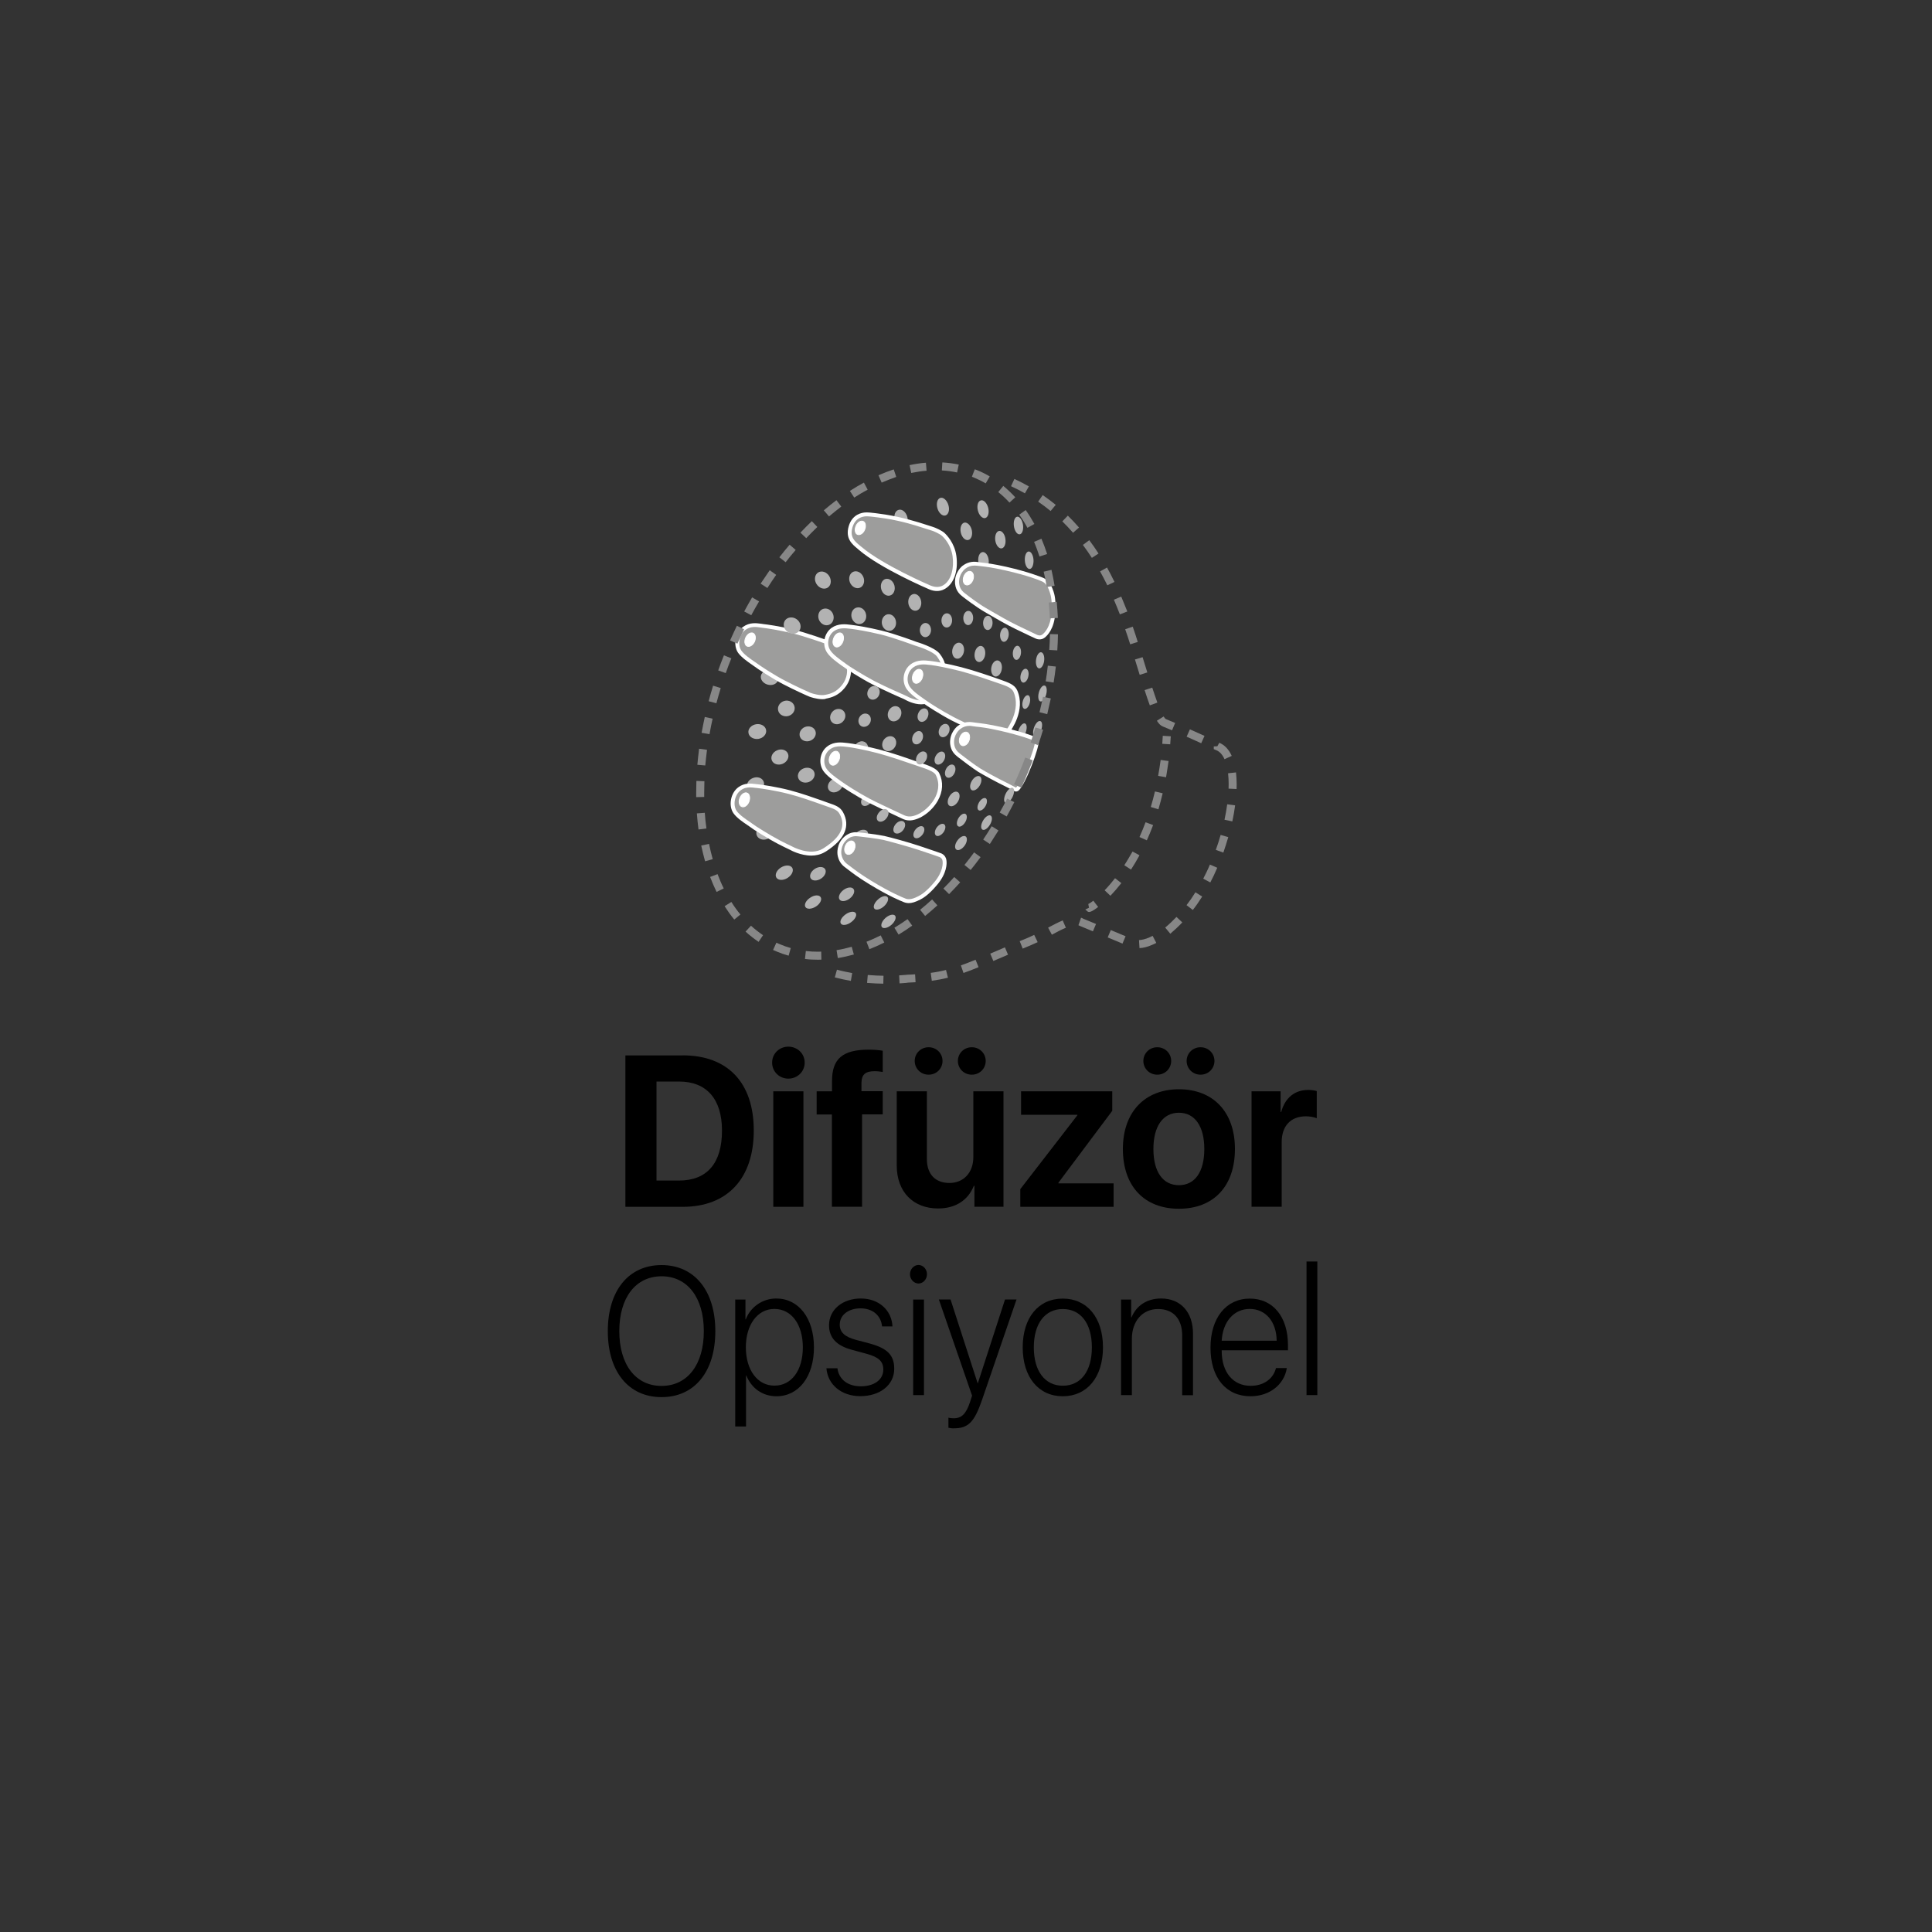 <?xml version="1.0" encoding="UTF-8"?> <svg xmlns="http://www.w3.org/2000/svg" xmlns:xlink="http://www.w3.org/1999/xlink" version="1.1" id="Layer_1" x="0px" y="0px" viewBox="0 0 200 200" style="enable-background:new 0 0 200 200;" xml:space="preserve"><rect x="0" y="0" width="200" height="200" fill="#333333" stroke="none"/> <style type="text/css"> .st0{clip-path:url(#SVGID_00000095309270592728933020000002491033767661890727_);} .st1{clip-path:url(#SVGID_00000173155854778208853200000015703469653001777594_);} .st2{clip-path:url(#SVGID_00000181801882168734119920000018250223565414731709_);} .st3{clip-path:url(#SVGID_00000110460215732571292700000015711480161616078525_);} .st4{clip-path:url(#SVGID_00000110460215732571292700000015711480161616078525_);fill:#E30613;} .st5{clip-path:url(#SVGID_00000096776269493148904410000015678065208795599000_);} .st6{clip-path:url(#SVGID_00000119819457665513798220000002516998753650118534_);} .st7{clip-path:url(#SVGID_00000037666162129250841140000007503126886252085687_);} .st8{clip-path:url(#SVGID_00000097470662501044683900000012807424487119724195_);} .st9{clip-path:url(#SVGID_00000097470662501044683900000012807424487119724195_);fill:#E30613;} .st10{clip-path:url(#SVGID_00000002373742415690540660000012405470795719900077_);} .st11{clip-path:url(#SVGID_00000119803539200586539870000008213064291826451858_);} .st12{clip-path:url(#SVGID_00000163763508802643486120000013530668478180819885_);} .st13{clip-path:url(#SVGID_00000036932608902829970440000001709703153398866351_);} .st14{clip-path:url(#SVGID_00000036932608902829970440000001709703153398866351_);fill:#E30613;} .st15{clip-path:url(#SVGID_00000127744468624946317170000005760404865707693491_);} .st16{clip-path:url(#SVGID_00000077306201306018320420000017527627031938480820_);} .st17{clip-path:url(#SVGID_00000099649857674667985200000016494545999012177302_);} .st18{clip-path:url(#SVGID_00000099649857674667985200000016494545999012177302_);fill:#E30F18;} .st19{clip-path:url(#SVGID_00000099649857674667985200000016494545999012177302_);fill:#E30613;} .st20{clip-path:url(#SVGID_00000149375149496512312560000013574117077601592466_);} .st21{clip-path:url(#SVGID_00000149375149496512312560000013574117077601592466_);fill:#E30F18;} .st22{clip-path:url(#SVGID_00000149375149496512312560000013574117077601592466_);fill:#E30613;} .st23{clip-path:url(#SVGID_00000072255299776525602940000012196675608495011770_);} .st24{clip-path:url(#SVGID_00000117661782925239252440000009323696099003455395_);} .st25{clip-path:url(#SVGID_00000117661782925239252440000009323696099003455395_);fill:#A5C715;} .st26{clip-path:url(#SVGID_00000021821627073920103920000010737923867913404041_);} .st27{clip-path:url(#SVGID_00000021821627073920103920000010737923867913404041_);fill:#E30613;} .st28{clip-path:url(#SVGID_00000113340485223238456340000011848195243953640631_);} .st29{clip-path:url(#SVGID_00000049212102912950332080000005422098620077057713_);} .st30{clip-path:url(#SVGID_00000127036324285954184030000007181475556606721181_);} .st31{clip-path:url(#SVGID_00000127036324285954184030000007181475556606721181_);fill:#E30613;} .st32{clip-path:url(#SVGID_00000143584292887383170920000015753419118236847546_);} .st33{clip-path:url(#SVGID_00000067205996958555151210000002784011730385939601_);} .st34{clip-path:url(#SVGID_00000079462053107432921830000018250463901396274617_);} .st35{clip-path:url(#SVGID_00000140730331821819229200000003282831377715446168_);} .st36{clip-path:url(#SVGID_00000042015438290531068680000014932266296647499426_);fill:#E30613;} .st37{clip-path:url(#SVGID_00000132767377549114087950000014894358431295993777_);} .st38{clip-path:url(#SVGID_00000059300161090239491500000011921914146037698946_);} .st39{clip-path:url(#SVGID_00000123411432764376905830000013574235806487955078_);} .st40{clip-path:url(#SVGID_00000081630300182059785040000001401541256030830472_);} .st41{clip-path:url(#SVGID_00000046318345345063575730000012184662093226369701_);} .st42{clip-path:url(#SVGID_00000023243764030906009860000008820190123092927907_);fill:#E3E2E1;} .st43{clip-path:url(#SVGID_00000023243764030906009860000008820190123092927907_);fill:#E30613;} .st44{clip-path:url(#SVGID_00000063593753312298020650000017521394725604936848_);fill:#E30613;} .st45{clip-path:url(#SVGID_00000000210312773245165040000011522110884202934697_);} .st46{clip-path:url(#SVGID_00000096056216482016573450000018210226700723576488_);} .st47{clip-path:url(#SVGID_00000124867479787919444040000001517233482470423962_);} .st48{clip-path:url(#SVGID_00000103947133765705707730000013752660775406244026_);} .st49{clip-path:url(#SVGID_00000069367801791880692380000013378714933963214509_);} .st50{clip-path:url(#SVGID_00000069367801791880692380000013378714933963214509_);fill:#E30613;} .st51{clip-path:url(#SVGID_00000132784877772246003970000002616408052873787025_);} .st52{clip-path:url(#SVGID_00000025424731246300098630000013145488220224084372_);} .st53{clip-path:url(#SVGID_00000034054708442518163120000008350154169775386242_);} .st54{clip-path:url(#SVGID_00000034054708442518163120000008350154169775386242_);fill:#FFFFFF;} .st55{clip-path:url(#SVGID_00000034054708442518163120000008350154169775386242_);fill:#1D1E1C;} .st56{clip-path:url(#SVGID_00000034054708442518163120000008350154169775386242_);fill:#E30613;} .st57{clip-path:url(#SVGID_00000121985947464547062250000003571924480184922003_);} .st58{clip-path:url(#SVGID_00000158020529740162031440000000890762253150105531_);} .st59{clip-path:url(#SVGID_00000053520579390821703430000013549771543018334908_);} .st60{clip-path:url(#SVGID_00000163055330932044694880000015358101790096569505_);} .st61{clip-path:url(#SVGID_00000163055330932044694880000015358101790096569505_);fill:#E30613;} .st62{clip-path:url(#SVGID_00000059294130752602808030000008325504942660913301_);} .st63{clip-path:url(#SVGID_00000136386089086342134710000002855209044798554498_);} .st64{clip-path:url(#SVGID_00000042699789794217830010000009443454953636534174_);} .st65{clip-path:url(#SVGID_00000042699789794217830010000009443454953636534174_);fill:#E30F18;} .st66{clip-path:url(#SVGID_00000042699789794217830010000009443454953636534174_);fill:#E30613;} .st67{clip-path:url(#SVGID_00000075844767197488404770000017605582434600639160_);} .st68{clip-path:url(#SVGID_00000056392323431256763760000018097914279357051307_);} .st69{clip-path:url(#SVGID_00000056392323431256763760000018097914279357051307_);fill:#A5C715;} .st70{clip-path:url(#SVGID_00000127041780387194448200000000003716078839882914_);} .st71{clip-path:url(#SVGID_00000040545152283129032840000012836935852340616871_);} .st72{clip-path:url(#SVGID_00000118396175028115694620000006558269234086630042_);} .st73{clip-path:url(#SVGID_00000002367950188474366160000007054054969293603244_);} .st74{clip-path:url(#SVGID_00000160190553925501930710000013181218555738130070_);} .st75{clip-path:url(#SVGID_00000160190553925501930710000013181218555738130070_);fill:#E30613;} .st76{clip-path:url(#SVGID_00000069389285270562384060000007785159416426806947_);} .st77{clip-path:url(#SVGID_00000144325764658418515550000005831862553613246133_);} .st78{clip-path:url(#SVGID_00000129187602871458970200000012825456353961437351_);} .st79{clip-path:url(#SVGID_00000022518288124029594540000017864060141778048399_);} .st80{clip-path:url(#SVGID_00000022518288124029594540000017864060141778048399_);fill:#E30613;} .st81{clip-path:url(#SVGID_00000006667447788858370810000000742461992557296546_);} .st82{clip-path:url(#SVGID_00000053535503072294846340000006385338924218441899_);} .st83{clip-path:url(#SVGID_00000132053212224821310750000014498661590800613282_);} .st84{clip-path:url(#SVGID_00000148640247214327978880000002502409647904164232_);} .st85{clip-path:url(#SVGID_00000102515994506964610620000007259279414091561128_);fill:#E30613;} .st86{clip-path:url(#SVGID_00000137130181838520420800000008943931685889704599_);} .st87{clip-path:url(#SVGID_00000057121902739280542940000008064361908837630868_);} .st88{clip-path:url(#SVGID_00000101800299902882758490000017436577020521592226_);} .st89{clip-path:url(#SVGID_00000159437829812921483080000006793063382261514659_);} .st90{clip-path:url(#SVGID_00000177480492222833213000000016429897582077174156_);} .st91{clip-path:url(#SVGID_00000029019728396398116900000005913500645903623815_);fill:#E3E2E1;} .st92{clip-path:url(#SVGID_00000029019728396398116900000005913500645903623815_);fill:#E30613;} .st93{clip-path:url(#SVGID_00000150789484537153981920000003509667538277811612_);fill:#E30613;} .st94{clip-path:url(#SVGID_00000150789484537153981920000003509667538277811612_);} .st95{clip-path:url(#SVGID_00000044137228117686071920000005231238582645064089_);} .st96{clip-path:url(#SVGID_00000044137228117686071920000005231238582645064089_);fill:#E30F18;} .st97{clip-path:url(#SVGID_00000044137228117686071920000005231238582645064089_);fill:#E30613;} .st98{clip-path:url(#SVGID_00000162349250912903743870000014303181492457330107_);} .st99{clip-path:url(#SVGID_00000100364046898463467930000005634320976183246518_);} .st100{clip-path:url(#SVGID_00000009580448983223899150000015651453336474024860_);} .st101{clip-path:url(#SVGID_00000009580448983223899150000015651453336474024860_);fill:#FFFFFF;} .st102{clip-path:url(#SVGID_00000009580448983223899150000015651453336474024860_);fill:#1D1E1C;} .st103{clip-path:url(#SVGID_00000009580448983223899150000015651453336474024860_);fill:#E30613;} .st104{clip-path:url(#SVGID_00000136402596294911407530000008563670312825264023_);} .st105{clip-path:url(#SVGID_00000164473282349678494140000007754852223738806449_);} .st106{clip-path:url(#SVGID_00000173846595248640842250000007152963403139643833_);} .st107{clip-path:url(#SVGID_00000173846595248640842250000007152963403139643833_);fill:#E30613;} .st108{clip-path:url(#SVGID_00000023283233706586988890000008586528572990296723_);} .st109{clip-path:url(#SVGID_00000087404693589669572710000003969237873115439779_);} .st110{clip-path:url(#SVGID_00000090273772724835515230000002505327379252678327_);} .st111{clip-path:url(#SVGID_00000148647638285950010340000004505492297630410678_);} .st112{clip-path:url(#SVGID_00000148647638285950010340000004505492297630410678_);fill:#E30613;} .st113{fill:none;stroke:#000000;stroke-width:0.255;} .st114{opacity:0.2;clip-path:url(#SVGID_00000177464779364049455750000017096826067136104608_);} .st115{clip-path:url(#SVGID_00000140711904420790776510000008047244828121084293_);fill:none;stroke:#000000;stroke-width:1.322;} .st116{clip-path:url(#SVGID_00000177464779364049455750000017096826067136104608_);} .st117{clip-path:url(#SVGID_00000176006816281196111010000004387480087813528705_);} .st118{clip-path:url(#SVGID_00000130610944739634028190000007226229194866213049_);} .st119{clip-path:url(#SVGID_00000130622639355564858680000005708007430342383266_);fill:none;stroke:#000000;stroke-width:1.178;stroke-miterlimit:10;} .st120{clip-path:url(#SVGID_00000130622639355564858680000005708007430342383266_);} .st121{clip-path:url(#SVGID_00000027582578682694977860000008618940042352744352_);} .st122{clip-path:url(#SVGID_00000036970365622268334120000007374409064705286553_);} .st123{clip-path:url(#SVGID_00000177478536973978209480000007365415428002605221_);} .st124{clip-path:url(#SVGID_00000177478536973978209480000007365415428002605221_);fill:#E30613;} .st125{clip-path:url(#SVGID_00000177478536973978209480000007365415428002605221_);fill:#FFFFFF;} .st126{clip-path:url(#SVGID_00000057117753621495947920000003748217142608982967_);} .st127{clip-path:url(#SVGID_00000173845696499053392790000013019798732518235569_);} .st128{clip-path:url(#SVGID_00000170985650367114948310000007823299747218484892_);} .st129{clip-path:url(#SVGID_00000170985650367114948310000007823299747218484892_);fill:#283583;} .st130{clip-path:url(#SVGID_00000170985650367114948310000007823299747218484892_);fill:#FFFFFF;} .st131{clip-path:url(#SVGID_00000137090694592066894830000003507626558249192067_);} .st132{clip-path:url(#SVGID_00000083091096673117196660000003877753028860811711_);} .st133{clip-path:url(#SVGID_00000083091096673117196660000003877753028860811711_);fill:#9D9D9C;} .st134{fill:#FFFFFF;} .st135{clip-path:url(#SVGID_00000170267553350449605810000007258651306679356562_);} .st136{clip-path:url(#SVGID_00000101082913457690227770000011369545612932772751_);} .st137{clip-path:url(#SVGID_00000103974819256341437650000000669853980241150359_);} .st138{clip-path:url(#SVGID_00000168118158845314429070000008054746934439328182_);} .st139{clip-path:url(#SVGID_00000168118158845314429070000008054746934439328182_);fill:none;stroke:#E30613;stroke-width:1.178;stroke-miterlimit:10;} .st140{clip-path:url(#SVGID_00000168118158845314429070000008054746934439328182_);fill:#E30613;} .st141{fill:#E30F18;} .st142{fill:#E30613;} .st143{fill:#A5C715;} .st144{fill:#1D1E1C;} .st145{fill:#1D1D1B;} .st146{fill:#9D9D9C;} .st147{fill:#E3E2E1;} .st148{fill:#878787;} .st149{fill:#B2B2B2;} .st150{fill:#FBBA00;} .st151{fill:#BE1622;} .st152{fill:#951B81;} </style> <g> <g> <g> <path class="st148" d="M106.1,51.07c-0.46-0.26-0.94-0.51-1.44-0.74l0.35-0.75c0.52,0.24,1.02,0.5,1.5,0.77L106.1,51.07z M108.76,52.9c-0.42-0.34-0.85-0.67-1.29-0.97l0.47-0.68c0.46,0.32,0.92,0.66,1.35,1.01L108.76,52.9z M111.08,55.15 c-0.36-0.41-0.73-0.81-1.11-1.18l0.57-0.59c0.4,0.39,0.79,0.8,1.16,1.23L111.08,55.15z M113.03,57.75 c-0.29-0.45-0.6-0.9-0.93-1.34l0.66-0.49c0.34,0.45,0.66,0.91,0.96,1.38L113.03,57.75z M114.63,60.59 c-0.24-0.48-0.49-0.97-0.75-1.44l0.72-0.4c0.27,0.49,0.53,0.99,0.77,1.49L114.63,60.59z M115.93,63.6 c-0.2-0.5-0.4-1.01-0.62-1.52l0.76-0.32c0.22,0.52,0.43,1.03,0.63,1.54L115.93,63.6z M117,66.7c-0.17-0.51-0.33-1.03-0.52-1.56 l0.78-0.27c0.19,0.54,0.36,1.07,0.52,1.58L117,66.7z M117.98,69.86l-0.49-1.59l0.79-0.24l0.49,1.58L117.98,69.86z M119.03,73.02 c-0.18-0.48-0.36-1.02-0.54-1.58l0.79-0.26c0.18,0.55,0.36,1.08,0.53,1.55L119.03,73.02z M121.33,75.6l-0.97-0.4 c-0.21-0.09-0.4-0.27-0.6-0.59l0.7-0.44c0.14,0.22,0.21,0.26,0.21,0.26l0.98,0.41L121.33,75.6z M124.35,76.94 c-0.45-0.21-0.96-0.43-1.51-0.68l0.34-0.76c0.55,0.24,1.07,0.48,1.51,0.68L124.35,76.94z M126.76,78.59 c-0.21-0.47-0.5-0.79-0.85-0.93l-0.26-0.11v-0.28l0.37-0.02l0.19-0.37l-0.19,0.37l0.2-0.36l0,0v0c0.55,0.23,0.98,0.68,1.29,1.36 L126.76,78.59z M128.01,81.68l-0.83-0.04c0.01-0.15,0.01-0.3,0.01-0.44c0-0.41-0.02-0.79-0.06-1.15l0.82-0.09 c0.04,0.39,0.07,0.81,0.07,1.24C128.02,81.36,128.01,81.52,128.01,81.68 M127.57,85.03l-0.81-0.17c0.12-0.54,0.21-1.08,0.28-1.6 l0.82,0.11C127.79,83.91,127.69,84.47,127.57,85.03 M126.64,88.26l-0.78-0.28c0.19-0.52,0.36-1.04,0.5-1.55l0.79,0.23 C127,87.19,126.82,87.72,126.64,88.26 M125.29,91.35l-0.73-0.39c0.24-0.47,0.48-0.95,0.69-1.46l0.76,0.33 C125.79,90.35,125.55,90.86,125.29,91.35 M123.48,94.2l-0.65-0.5c0.32-0.41,0.63-0.86,0.92-1.33l0.7,0.44 C124.14,93.3,123.82,93.77,123.48,94.2 M113.14,96.41l-1.33-0.55c-0.09-0.04-0.13-0.06-0.17-0.08l0.27-0.78 c0.09,0.03,0.18,0.07,0.26,0.12l1.29,0.53L113.14,96.41z M121.15,96.66l-0.53-0.64c0.4-0.33,0.79-0.7,1.17-1.1l0.6,0.57 C121.99,95.91,121.57,96.3,121.15,96.66 M108.89,96.76l-0.39-0.73c0.51-0.27,1.04-0.55,1.51-0.75l0.33,0.76 C109.92,96.21,109.44,96.46,108.89,96.76 M116.2,97.68l-1.53-0.64l0.32-0.76l1.53,0.64L116.2,97.68z M117.96,98.15l-0.05-0.83 c0.31-0.02,0.65-0.1,1.03-0.26c0.12-0.05,0.25-0.11,0.38-0.18l0.38,0.73c-0.15,0.08-0.3,0.15-0.45,0.21 C118.8,98.02,118.36,98.13,117.96,98.15 M105.87,98.2l-0.31-0.77c0.57-0.23,1.03-0.42,1.5-0.65l0.36,0.75 C106.93,97.76,106.46,97.96,105.87,98.2 M102.83,99.48l-0.32-0.76l1.52-0.65l0.32,0.76L102.83,99.48z M99.74,100.72l-0.27-0.78 c0.48-0.17,0.98-0.37,1.52-0.59l0.31,0.77C100.75,100.35,100.24,100.55,99.74,100.72 M96.46,101.53l-0.11-0.82 c0.55-0.07,1.07-0.17,1.58-0.3l0.2,0.8C97.58,101.35,97.03,101.45,96.46,101.53 M88.08,101.54c-0.57-0.1-1.13-0.22-1.66-0.36 l0.22-0.8c0.5,0.14,1.03,0.25,1.58,0.35L88.08,101.54z M93.12,101.8l-0.04-0.83c0.54-0.03,0.87-0.07,0.88-0.07 c0.29-0.01,0.54-0.02,0.77-0.04l0.05,0.82c-0.24,0.02-0.49,0.03-0.76,0.04C94.02,101.73,93.68,101.77,93.12,101.8 M91.44,101.83 c-0.51-0.01-1.08-0.03-1.68-0.08l0.07-0.82c0.58,0.05,1.13,0.07,1.63,0.08L91.44,101.83z"></path> </g> <g> <path class="st148" d="M112.74,94.41c-0.04,0-0.08-0.01-0.11-0.02l-0.28-0.24l0.75-0.35l-0.37,0.17l-0.07-0.39 c0.04-0.01,0.21-0.1,0.52-0.34l0.5,0.65C113.11,94.33,112.87,94.41,112.74,94.41"></path> </g> <g> <path class="st148" d="M117.08,90.02l-0.69-0.45c0.28-0.44,0.56-0.91,0.85-1.42l0.72,0.39 C117.67,89.08,117.37,89.57,117.08,90.02 M114.95,92.73l-0.6-0.57c0.37-0.38,0.73-0.8,1.08-1.25l0.65,0.51 C115.71,91.89,115.33,92.33,114.95,92.73"></path> </g> <g> <path class="st148" d="M120.71,80.46l-0.82-0.14c0.1-0.54,0.18-1.08,0.26-1.65l0.82,0.11C120.89,79.35,120.8,79.91,120.71,80.46 M119.92,83.78l-0.79-0.24c0.15-0.51,0.3-1.05,0.43-1.61l0.8,0.19C120.22,82.71,120.07,83.25,119.92,83.78 M118.72,86.99 l-0.76-0.34c0.22-0.49,0.43-1,0.63-1.53l0.78,0.29C119.16,85.96,118.95,86.49,118.72,86.99"></path> </g> <g> <path class="st148" d="M121.14,77.05L120.32,77c0.02-0.27,0.04-0.55,0.05-0.83l0.83,0.05C121.18,76.5,121.16,76.78,121.14,77.05"></path> </g> <g> <path class="st149" d="M80.54,70.41c-0.11,0.39-0.59,0.6-1.08,0.46c-0.49-0.14-0.79-0.57-0.68-0.96c0.11-0.39,0.59-0.6,1.08-0.46 C80.35,69.59,80.65,70.02,80.54,70.41"></path> </g> <g> <path class="st149" d="M106.18,75.83c-0.16,0.45-0.45,0.75-0.65,0.68c-0.21-0.07-0.24-0.49-0.09-0.94 c0.16-0.44,0.45-0.75,0.66-0.68C106.31,74.96,106.34,75.38,106.18,75.83"></path> </g> <g> <path class="st149" d="M93.92,53.5c0.14,0.5-0.03,0.99-0.39,1.09c-0.36,0.11-0.76-0.22-0.9-0.72c-0.14-0.5,0.03-0.99,0.39-1.09 C93.37,52.67,93.78,52.99,93.92,53.5"></path> </g> <g> <path class="st149" d="M102.35,57.99c0.05,0.5-0.15,0.92-0.45,0.95c-0.3,0.03-0.58-0.35-0.63-0.84c-0.05-0.5,0.15-0.92,0.45-0.95 C102.01,57.12,102.3,57.49,102.35,57.99"></path> </g> <g> <path class="st149" d="M80.01,85.79c0.16,0.39-0.09,0.85-0.55,1.05c-0.46,0.19-0.96,0.03-1.12-0.36 c-0.16-0.39,0.09-0.85,0.55-1.05C79.34,85.24,79.85,85.4,80.01,85.79"></path> </g> <g> <path class="st149" d="M89.82,86.12c0.12,0.24-0.07,0.59-0.44,0.78c-0.37,0.18-0.77,0.14-0.89-0.11 c-0.12-0.24,0.07-0.6,0.44-0.78C89.3,85.82,89.7,85.87,89.82,86.12"></path> </g> <g> <path class="st149" d="M79.05,80.9c0.16,0.39-0.09,0.85-0.55,1.05c-0.46,0.19-0.97,0.03-1.13-0.36 c-0.16-0.39,0.09-0.86,0.55-1.04C78.39,80.35,78.89,80.51,79.05,80.9"></path> </g> <g> <path class="st149" d="M87.15,80.76c0.23,0.29,0.12,0.76-0.25,1.05c-0.37,0.29-0.85,0.29-1.08-0.01 c-0.23-0.29-0.12-0.77,0.25-1.05C86.44,80.46,86.93,80.47,87.15,80.76"></path> </g> <g> <path class="st149" d="M90.23,82.21c0.21,0.18,0.16,0.57-0.1,0.89c-0.27,0.32-0.65,0.43-0.86,0.25c-0.21-0.18-0.17-0.58,0.1-0.89 C89.63,82.14,90.02,82.03,90.23,82.21"></path> </g> <g> <path class="st149" d="M89.47,76.84c0.34,0.17,0.45,0.63,0.26,1.03c-0.2,0.4-0.63,0.6-0.97,0.43c-0.34-0.16-0.45-0.62-0.25-1.03 C88.7,76.86,89.13,76.67,89.47,76.84"></path> </g> <g> <path class="st149" d="M89.02,78.4c-0.1,0-0.2-0.02-0.28-0.07c-0.36-0.17-0.48-0.66-0.27-1.08c0.11-0.23,0.3-0.4,0.52-0.47 c0.17-0.06,0.36-0.05,0.51,0.02c0.36,0.18,0.48,0.66,0.27,1.09c-0.11,0.22-0.3,0.4-0.52,0.47C89.17,78.38,89.09,78.4,89.02,78.4 M89.21,76.82c-0.07,0-0.14,0.01-0.21,0.04c-0.2,0.07-0.37,0.22-0.47,0.43c-0.19,0.38-0.08,0.82,0.24,0.97 c0.13,0.07,0.29,0.07,0.45,0.02c0.2-0.07,0.37-0.22,0.47-0.43c0.19-0.38,0.08-0.82-0.24-0.97C89.38,76.84,89.3,76.82,89.21,76.82 "></path> </g> <g> <path class="st146" d="M107.8,59.96c0,0-1.23-0.54-3.69-1.09c-1.73-0.39-2.4-0.41-3-0.49c-0.47-0.07-0.92,0.04-1.33,0.35 c0,0-0.82,0.62-0.71,1.7c0.07,0.75,0.57,1.08,0.75,1.22c0.15,0.12,1.31,1.02,2.21,1.54c0.56,0.32,2.06,1.21,3.16,1.75 c1.11,0.54,2.04,0.97,2.04,0.97s0.4,0.24,0.77-0.05c0.37-0.29,0.92-1,1.02-2.37c0.09-1.29-0.07-1.88-0.18-2.21 C108.56,60.34,108.22,60.1,107.8,59.96"></path> </g> <g> <path class="st134" d="M107.61,66.19c-0.26,0-0.45-0.11-0.47-0.12c0,0-0.92-0.42-2.02-0.96c-0.9-0.43-2.06-1.11-2.75-1.51 l-0.43-0.25c-0.9-0.52-2.07-1.42-2.25-1.56l-0.05-0.04c-0.22-0.17-0.69-0.54-0.77-1.31c-0.11-1.19,0.75-1.86,0.79-1.88 c0.44-0.33,0.94-0.46,1.48-0.39c0.14,0.02,0.28,0.04,0.43,0.06c0.52,0.06,1.24,0.14,2.58,0.44c2.38,0.54,3.6,1.06,3.72,1.1 c0.49,0.18,0.86,0.48,1.18,1.43c0.09,0.27,0.29,0.89,0.19,2.29c-0.11,1.6-0.8,2.29-1.1,2.52 C107.96,66.15,107.77,66.19,107.61,66.19 M100.86,58.55c-0.34,0-0.65,0.11-0.94,0.33c-0.03,0.02-0.72,0.56-0.63,1.52 c0.06,0.6,0.42,0.88,0.61,1.03l0.07,0.05c0.17,0.14,1.31,1.02,2.19,1.52l0.43,0.25c0.69,0.4,1.84,1.07,2.72,1.49 c1.1,0.54,2.03,0.96,2.03,0.97c0.03,0.01,0.31,0.17,0.57-0.03c0.2-0.15,0.84-0.75,0.94-2.23c0.08-1.16-0.04-1.73-0.17-2.13 c-0.29-0.88-0.6-1.06-0.93-1.18l-0.02-0.01c-0.01-0.01-1.25-0.54-3.65-1.08c-1.32-0.3-2.02-0.38-2.53-0.44 c-0.16-0.02-0.31-0.03-0.45-0.05C101.01,58.56,100.93,58.55,100.86,58.55"></path> </g> <g> <path class="st134" d="M100.71,60.02c-0.15,0.38-0.47,0.61-0.73,0.51c-0.26-0.1-0.35-0.49-0.21-0.86 c0.14-0.38,0.47-0.61,0.73-0.51C100.76,59.26,100.85,59.65,100.71,60.02"></path> </g> <g> <path class="st134" d="M100.11,60.6c-0.05,0-0.09-0.01-0.14-0.03c-0.11-0.04-0.19-0.12-0.24-0.24c-0.09-0.18-0.08-0.44,0.01-0.67 c0.15-0.4,0.5-0.64,0.78-0.53c0.28,0.11,0.38,0.52,0.23,0.92C100.62,60.38,100.36,60.6,100.11,60.6 M100.37,59.18 c-0.21,0-0.45,0.2-0.56,0.5c-0.08,0.22-0.09,0.44-0.01,0.61c0.04,0.1,0.11,0.17,0.19,0.2c0.24,0.09,0.54-0.13,0.68-0.48 c0.14-0.36,0.05-0.72-0.19-0.81C100.45,59.19,100.41,59.18,100.37,59.18"></path> </g> <g> <path class="st146" d="M95.09,54.29c0,0-1.66-0.55-3.43-0.82c-1.77-0.27-1.92-0.23-2.05-0.22c-0.13,0.01-1.19,0.03-1.55,1.28 c-0.37,1.25,0.42,1.76,1,2.25c2.12,1.82,6.75,3.85,7.16,4.02c0.14,0.05,0.95,0.45,1.71-0.14c0.77-0.59,1.07-1.82,0.88-3.09 c-0.18-1.26-0.94-2.03-1.18-2.25c-0.23-0.21-0.87-0.51-1.11-0.58C96.27,54.67,95.09,54.29,95.09,54.29"></path> </g> <g> <path class="st134" d="M96.99,61.18c-0.25,0-0.53-0.05-0.84-0.19c-0.07-0.03-5-2.14-7.23-4.06l-0.15-0.13 c-0.57-0.47-1.28-1.06-0.91-2.33c0.37-1.27,1.42-1.41,1.73-1.42c0.17-0.01,0.42-0.03,2.09,0.22c1.76,0.27,3.43,0.82,3.47,0.82 c0.02,0.01,1.18,0.38,1.41,0.45c0.25,0.07,0.93,0.38,1.2,0.62c0.24,0.22,1.05,1.04,1.24,2.37c0.2,1.4-0.16,2.66-0.96,3.28 C97.8,61,97.45,61.18,96.99,61.18 M89.75,53.45c-0.05,0-0.08,0-0.1,0c-0.36,0.02-1.11,0.15-1.4,1.13 c-0.3,1.02,0.22,1.45,0.78,1.91l0.16,0.13c2.19,1.87,7.05,3.96,7.1,3.98c0.59,0.25,1.09,0.21,1.51-0.12 c0.67-0.52,0.98-1.65,0.81-2.9c-0.17-1.2-0.89-1.93-1.11-2.12c-0.21-0.19-0.82-0.47-1.03-0.53c-0.24-0.07-1.43-0.45-1.43-0.45h0 c-0.02-0.01-1.67-0.55-3.4-0.81C90.35,53.48,89.92,53.45,89.75,53.45"></path> </g> <g> <path class="st134" d="M89.5,54.83c-0.16,0.37-0.49,0.59-0.73,0.49c-0.25-0.1-0.32-0.49-0.16-0.86c0.16-0.38,0.48-0.59,0.73-0.49 C89.59,54.07,89.66,54.46,89.5,54.83"></path> </g> <g> <path class="st134" d="M88.9,55.39c-0.05,0-0.1-0.01-0.15-0.03c-0.1-0.04-0.18-0.12-0.22-0.24c-0.08-0.19-0.06-0.44,0.04-0.68 c0.1-0.24,0.27-0.42,0.46-0.5c0.12-0.04,0.23-0.05,0.33-0.01c0.1,0.04,0.18,0.12,0.23,0.24c0.07,0.19,0.06,0.44-0.04,0.68 c-0.1,0.24-0.27,0.43-0.46,0.5C89.01,55.37,88.96,55.39,88.9,55.39 M89.2,53.98c-0.05,0-0.1,0.01-0.15,0.03 c-0.17,0.07-0.32,0.24-0.41,0.46c-0.09,0.22-0.11,0.44-0.04,0.61c0.04,0.1,0.1,0.16,0.18,0.19c0.08,0.04,0.17,0.03,0.26-0.01 c0.17-0.07,0.32-0.24,0.42-0.45c0.09-0.22,0.11-0.45,0.04-0.62c-0.04-0.1-0.1-0.16-0.18-0.2C89.28,53.99,89.25,53.98,89.2,53.98"></path> </g> <g> <path class="st146" d="M93.51,93.14c0,0-1.26-0.47-3.41-1.79c-1.51-0.92-2-1.37-2.49-1.73c-0.38-0.28-0.63-0.67-0.71-1.18 c0,0-0.16-1,0.67-1.71c0.58-0.49,1.16-0.37,1.39-0.36c0.19,0.01,1.91,0.22,2.54,0.36c0.62,0.14,2.44,0.64,3.61,1.02 c1.17,0.39,2.14,0.73,2.14,0.73s0.45,0.11,0.52,0.58c0.07,0.47-0.04,1.36-0.92,2.41c-0.83,0.99-1.36,1.3-1.67,1.46 C94.32,93.39,93.9,93.33,93.51,93.14"></path> </g> <g> <path class="st134" d="M94.08,93.49c-0.24,0-0.45-0.06-0.65-0.16c-0.12-0.04-1.36-0.53-3.44-1.8c-1.18-0.72-1.74-1.16-2.16-1.48 c-0.12-0.09-0.23-0.18-0.34-0.26c-0.44-0.31-0.7-0.75-0.79-1.31c-0.01-0.05-0.16-1.13,0.75-1.9c0.59-0.5,1.18-0.44,1.46-0.41 l0.07,0.01c0.2,0.01,1.93,0.22,2.57,0.36c0.66,0.15,2.47,0.64,3.63,1.03c1.17,0.39,2.14,0.73,2.14,0.73 c0.01,0,0.57,0.14,0.65,0.74c0.06,0.37,0.06,1.35-0.97,2.57c-0.9,1.07-1.48,1.38-1.73,1.51C94.76,93.38,94.4,93.49,94.08,93.49 M88.6,86.56c-0.25,0-0.57,0.06-0.9,0.33c-0.73,0.62-0.61,1.49-0.6,1.53c0.07,0.44,0.28,0.79,0.62,1.04 c0.12,0.09,0.23,0.17,0.36,0.27c0.41,0.31,0.97,0.75,2.13,1.46c2.1,1.28,3.36,1.76,3.38,1.77l0.01,0 c0.31,0.15,0.65,0.24,1.48-0.19c0.23-0.12,0.76-0.4,1.61-1.41c0.96-1.13,0.92-2.01,0.88-2.25c-0.05-0.33-0.36-0.41-0.37-0.41 c-0.02-0.01-0.98-0.35-2.15-0.73c-1.13-0.37-2.96-0.87-3.59-1.02c-0.61-0.14-2.32-0.34-2.51-0.36l-0.08-0.01 C88.79,86.57,88.7,86.56,88.6,86.56"></path> </g> <g> <path class="st134" d="M88.44,87.94c0.16-0.37,0.09-0.76-0.17-0.87c-0.26-0.11-0.59,0.11-0.75,0.48 c-0.16,0.37-0.08,0.76,0.17,0.87C87.94,88.53,88.28,88.31,88.44,87.94"></path> </g> <g> <path class="st134" d="M87.83,88.49c-0.06,0-0.11-0.01-0.16-0.03c-0.27-0.12-0.36-0.53-0.19-0.92s0.53-0.61,0.8-0.5 c0.28,0.12,0.36,0.53,0.19,0.93c-0.1,0.23-0.27,0.42-0.46,0.49C87.95,88.48,87.89,88.49,87.83,88.49 M88.13,87.08 c-0.21,0-0.45,0.19-0.57,0.48c-0.15,0.35-0.08,0.72,0.15,0.82c0.08,0.04,0.18,0.04,0.28,0c0.17-0.07,0.33-0.24,0.42-0.45 c0.15-0.35,0.08-0.72-0.15-0.82C88.21,87.09,88.17,87.08,88.13,87.08"></path> </g> <g> <path class="st146" d="M85.27,88.03c0.32-0.23,3.02-1.7,1.8-3.88c-0.29-0.52-0.8-0.65-1.66-0.95c-0.65-0.23-2.29-0.84-3.7-1.2 c-1.41-0.37-2.88-0.57-3.27-0.61c-0.52-0.06-1.2-0.23-1.89,0.26c-0.71,0.51-0.96,1.71-0.46,2.42c0.4,0.58,1.38,1.14,1.66,1.35 c0.27,0.22,1.76,1.16,2.95,1.78c0.36,0.19,0.78,0.4,1.2,0.6C81.9,87.8,83.85,88.89,85.27,88.03"></path> </g> <g> <path class="st134" d="M83.99,88.57c-1.12,0-2.13-0.55-2.19-0.59c-0.41-0.19-0.83-0.4-1.2-0.59c-1.21-0.63-2.7-1.58-2.97-1.8 c-0.07-0.05-0.17-0.12-0.29-0.2c-0.43-0.29-1.08-0.73-1.41-1.2c-0.55-0.78-0.3-2.12,0.51-2.7c0.66-0.48,1.34-0.39,1.83-0.32 l0.2,0.02c0.45,0.05,1.92,0.26,3.3,0.62c1.19,0.31,2.53,0.79,3.33,1.07l0.64,0.23c0.74,0.25,1.22,0.42,1.52,0.95 c0.8,1.44,0.21,2.81-1.74,4.07c-0.05,0.03-0.09,0.06-0.12,0.07l-0.02,0.01C84.94,88.47,84.45,88.57,83.99,88.57 M77.65,81.51 c-0.32,0-0.65,0.06-0.97,0.3c-0.63,0.45-0.84,1.53-0.42,2.14c0.29,0.41,0.92,0.84,1.31,1.1c0.13,0.09,0.24,0.16,0.31,0.22 c0.28,0.22,1.77,1.16,2.91,1.76c0.36,0.19,0.78,0.39,1.2,0.59c0.03,0.02,1.87,1.03,3.18,0.24c0.03-0.02,0.07-0.05,0.13-0.08 c1.77-1.14,2.3-2.29,1.61-3.53c-0.22-0.4-0.6-0.53-1.3-0.77l-0.65-0.23c-0.79-0.28-2.13-0.76-3.3-1.06 c-1.35-0.35-2.8-0.56-3.24-0.61l-0.21-0.02C78.03,81.54,77.84,81.51,77.65,81.51"></path> </g> <g> <path class="st134" d="M77.54,82.98c-0.15,0.39-0.49,0.62-0.75,0.51c-0.26-0.1-0.35-0.5-0.19-0.89c0.16-0.39,0.49-0.62,0.75-0.52 C77.61,82.2,77.69,82.6,77.54,82.98"></path> </g> <g> <path class="st134" d="M76.92,83.57c-0.05,0-0.1-0.01-0.15-0.03c-0.14-0.05-0.24-0.18-0.28-0.37c-0.04-0.17-0.02-0.38,0.06-0.57 c0.16-0.41,0.52-0.65,0.8-0.54c0.11,0.04,0.19,0.13,0.24,0.25c0.08,0.19,0.07,0.45-0.02,0.7c-0.1,0.24-0.27,0.44-0.46,0.52 C77.05,83.55,76.98,83.57,76.92,83.57 M77.21,82.11c-0.21,0-0.46,0.21-0.58,0.52c-0.07,0.17-0.09,0.36-0.06,0.52 c0.03,0.15,0.11,0.26,0.22,0.31c0.08,0.03,0.18,0.03,0.28-0.01c0.17-0.07,0.33-0.25,0.42-0.48c0.09-0.22,0.1-0.46,0.02-0.64 c-0.04-0.1-0.11-0.17-0.19-0.2C77.29,82.12,77.25,82.11,77.21,82.11"></path> </g> <g> <path class="st146" d="M97.07,80.13c-0.27-0.53-1.45-0.83-2.32-1.14c-0.65-0.23-2.44-0.86-3.85-1.23 c-1.41-0.37-2.7-0.59-3.08-0.64c-0.52-0.06-1.33-0.22-2.01,0.27c-0.72,0.51-0.89,1.6-0.39,2.3c0.4,0.58,1.37,1.2,1.65,1.41 c0.28,0.22,1.76,1.16,2.95,1.79c0.36,0.19,0.79,0.39,1.2,0.59c0,0,2.15,1.02,2.33,1.1c0.18,0.08,0.39,0.15,0.71,0.13 C95.85,84.61,98.15,82.28,97.07,80.13"></path> </g> <g> <path class="st134" d="M94.14,84.93c-0.3,0-0.51-0.08-0.69-0.16c-0.18-0.08-2.25-1.06-2.34-1.1c-0.42-0.2-0.85-0.41-1.21-0.59 c-1.21-0.64-2.69-1.59-2.97-1.81c-0.05-0.04-0.13-0.09-0.22-0.16c-0.42-0.3-1.12-0.8-1.47-1.29c-0.56-0.81-0.36-2.02,0.44-2.58 c0.67-0.49,1.46-0.39,1.98-0.33l0.17,0.02c0.4,0.04,1.72,0.28,3.11,0.64c1.33,0.34,3.02,0.93,3.74,1.19l0.12,0.04 c0.14,0.05,0.3,0.1,0.45,0.15c0.84,0.28,1.72,0.57,1.98,1.09c0.44,0.89,0.39,1.91-0.16,2.87c-0.63,1.1-1.82,1.95-2.83,2.02 C94.22,84.92,94.18,84.93,94.14,84.93 M86.99,77.26c-0.36,0-0.73,0.06-1.07,0.31c-0.61,0.44-0.78,1.4-0.35,2.02 c0.31,0.44,0.97,0.91,1.37,1.19c0.1,0.07,0.18,0.13,0.24,0.17c0.28,0.22,1.77,1.17,2.91,1.77c0.36,0.19,0.78,0.39,1.2,0.59 c0.02,0.01,2.15,1.02,2.32,1.09c0.16,0.07,0.34,0.13,0.62,0.12c0.87-0.06,1.94-0.84,2.5-1.82c0.34-0.59,0.63-1.5,0.14-2.48 c-0.18-0.37-1.05-0.65-1.74-0.88c-0.16-0.05-0.32-0.11-0.46-0.16l-0.13-0.04c-0.72-0.25-2.39-0.83-3.71-1.18 c-1.37-0.36-2.67-0.59-3.05-0.63l-0.17-0.02C87.43,77.29,87.22,77.26,86.99,77.26"></path> </g> <g> <path class="st134" d="M86.85,78.67c-0.16,0.39-0.49,0.62-0.75,0.52c-0.26-0.11-0.35-0.5-0.19-0.89 c0.15-0.39,0.49-0.62,0.75-0.51C86.92,77.89,87.01,78.29,86.85,78.67"></path> </g> <g> <path class="st134" d="M86.23,79.26c-0.05,0-0.09-0.01-0.14-0.03c-0.29-0.11-0.38-0.53-0.22-0.94c0.16-0.41,0.52-0.65,0.8-0.54 c0.28,0.12,0.38,0.54,0.22,0.94C86.75,79.03,86.48,79.26,86.23,79.26 M86.53,77.8c-0.22,0-0.46,0.2-0.58,0.51 c-0.14,0.37-0.07,0.74,0.17,0.84c0.24,0.09,0.55-0.13,0.7-0.49c0.15-0.36,0.07-0.74-0.17-0.83C86.61,77.81,86.57,77.8,86.53,77.8 "></path> </g> <g> <path class="st146" d="M85.52,66.44c0,0-2.08-0.76-3.5-1.1c-1.41-0.34-2.64-0.51-3.02-0.55c-0.52-0.06-1.24-0.24-1.92,0.25 c-0.71,0.51-0.98,1.71-0.48,2.42c0.4,0.58,1.37,1.15,1.64,1.37c0.27,0.21,1.74,1.2,2.93,1.81c1.19,0.62,2.57,1.24,2.71,1.29 c0.14,0.05,1,0.34,1.62,0.21c0.64-0.12,1.23-0.34,1.79-1.01c0.79-0.95,0.6-1.91,0.6-1.91"></path> </g> <g> <path class="st134" d="M85.15,72.38c-0.65,0-1.34-0.25-1.35-0.26c-0.17-0.06-1.57-0.69-2.74-1.3c-1.18-0.62-2.66-1.6-2.96-1.83 c-0.06-0.05-0.15-0.11-0.27-0.19c-0.43-0.3-1.08-0.75-1.42-1.22c-0.55-0.8-0.29-2.11,0.53-2.7c0.66-0.47,1.35-0.38,1.86-0.31 l0.2,0.03c0.45,0.05,1.67,0.22,3.05,0.55c1.41,0.34,3.5,1.1,3.52,1.1l-0.14,0.38c-0.02-0.01-2.09-0.76-3.48-1.09 c-1.36-0.32-2.55-0.5-3-0.55l-0.21-0.03c-0.49-0.07-1.03-0.14-1.57,0.24c-0.63,0.45-0.85,1.53-0.43,2.14 c0.29,0.42,0.93,0.86,1.31,1.12c0.12,0.08,0.22,0.16,0.29,0.2c0.29,0.22,1.74,1.19,2.9,1.79c1.18,0.62,2.57,1.24,2.68,1.28 c0.25,0.09,1,0.31,1.51,0.2c0.64-0.12,1.16-0.33,1.68-0.95c0.71-0.85,0.57-1.71,0.56-1.74l0.4-0.08 c0.01,0.04,0.19,1.07-0.65,2.08c-0.62,0.74-1.28,0.96-1.91,1.08C85.41,72.37,85.28,72.38,85.15,72.38"></path> </g> <g> <path class="st134" d="M78.1,66.43c-0.17,0.37-0.51,0.57-0.76,0.46c-0.25-0.11-0.31-0.51-0.14-0.88 c0.17-0.37,0.51-0.58,0.76-0.46C78.21,65.67,78.27,66.06,78.1,66.43"></path> </g> <g> <path class="st134" d="M77.48,66.96c-0.06,0-0.11-0.01-0.16-0.04c-0.1-0.04-0.18-0.13-0.22-0.25c-0.07-0.19-0.05-0.45,0.06-0.68 c0.18-0.39,0.55-0.61,0.82-0.48c0.1,0.05,0.17,0.14,0.22,0.26c0.07,0.19,0.05,0.45-0.06,0.68 C77.99,66.76,77.72,66.96,77.48,66.96 M77.81,65.56c-0.21,0-0.44,0.18-0.58,0.47c-0.1,0.21-0.12,0.44-0.06,0.62 c0.04,0.1,0.1,0.17,0.17,0.21c0.23,0.1,0.54-0.09,0.71-0.44c0.1-0.21,0.12-0.44,0.06-0.62c-0.03-0.1-0.09-0.17-0.17-0.21 C77.9,65.57,77.86,65.56,77.81,65.56"></path> </g> <g> <path class="st146" d="M95.71,72.67c-0.99,0.18-1.99-0.48-2.14-0.54c-0.14-0.05-1.99-0.86-3.18-1.48 c-1.18-0.62-2.67-1.57-2.94-1.78c-0.27-0.21-1.25-0.83-1.65-1.41c-0.49-0.71-0.32-1.79,0.39-2.3c0.69-0.49,1.49-0.32,2.01-0.27 c0.38,0.04,1.59,0.24,3,0.57c1.42,0.34,3.57,1.15,3.57,1.15s1.85,0.53,2.35,1.18c0.49,0.62,0.52,1.08,0.52,1.08"></path> </g> <g> <path class="st134" d="M95.36,72.91c-0.77,0-1.47-0.37-1.76-0.53c-0.05-0.02-0.08-0.04-0.1-0.05c-0.16-0.06-2.01-0.87-3.2-1.49 c-1.21-0.63-2.69-1.58-2.97-1.8c-0.05-0.04-0.13-0.1-0.23-0.16c-0.42-0.3-1.12-0.8-1.46-1.29c-0.56-0.8-0.36-2.01,0.44-2.59 c0.68-0.48,1.47-0.39,1.99-0.32l0.16,0.02c0.37,0.04,1.59,0.23,3.03,0.58c1.41,0.34,3.57,1.15,3.59,1.16 c0.06,0.02,1.9,0.55,2.44,1.25c0.52,0.67,0.56,1.18,0.56,1.2l-0.4,0.03c0,0-0.04-0.41-0.47-0.98c-0.38-0.49-1.76-0.97-2.25-1.11 c-0.04-0.01-2.17-0.81-3.56-1.15c-1.42-0.34-2.62-0.53-2.98-0.57l-0.17-0.02c-0.49-0.06-1.15-0.14-1.7,0.25 c-0.61,0.44-0.78,1.41-0.34,2.02c0.3,0.44,0.97,0.91,1.36,1.19c0.1,0.07,0.19,0.13,0.24,0.18c0.28,0.22,1.78,1.16,2.91,1.76 c1.19,0.62,3.03,1.42,3.15,1.47c0.03,0.01,0.08,0.03,0.15,0.07c0.31,0.16,1.11,0.58,1.88,0.45l0.07,0.4 C95.61,72.89,95.49,72.91,95.36,72.91"></path> </g> <g> <path class="st134" d="M87.24,66.44c-0.16,0.39-0.49,0.62-0.75,0.51c-0.26-0.1-0.34-0.5-0.19-0.89c0.15-0.39,0.49-0.62,0.75-0.51 C87.31,65.65,87.4,66.05,87.24,66.44"></path> </g> <g> <path class="st134" d="M86.62,67.02c-0.05,0-0.1-0.01-0.14-0.03c-0.28-0.11-0.38-0.54-0.21-0.95c0.1-0.24,0.27-0.44,0.46-0.52 c0.12-0.05,0.24-0.06,0.34-0.02c0.11,0.04,0.19,0.13,0.24,0.24c0.08,0.19,0.07,0.45-0.02,0.7C87.15,66.8,86.87,67.02,86.62,67.02 M86.92,65.57c-0.05,0-0.1,0.01-0.16,0.04c-0.17,0.07-0.33,0.26-0.42,0.48c-0.14,0.36-0.07,0.74,0.17,0.83 c0.24,0.09,0.55-0.13,0.7-0.49c0.09-0.22,0.1-0.46,0.02-0.64c-0.04-0.1-0.11-0.17-0.19-0.2C87,65.57,86.96,65.57,86.92,65.57"></path> </g> <g> <path class="st146" d="M99.82,75.01c-0.42-0.2-0.85-0.4-1.21-0.59c-1.19-0.62-2.67-1.57-2.94-1.78 c-0.27-0.22-1.25-0.83-1.65-1.41c-0.49-0.71-0.32-1.79,0.39-2.3c0.68-0.49,1.49-0.32,2.01-0.27c0.38,0.04,1.67,0.27,3.08,0.63 c1.4,0.37,3.2,1,3.85,1.23c0.87,0.3,1.5,0.49,1.74,1.03c0.89,1.99-0.73,4.1-0.73,4.1"></path> </g> <g> <path class="st134" d="M104.53,75.77l-0.32-0.25c0.02-0.02,1.53-2.04,0.71-3.89c-0.19-0.43-0.73-0.62-1.47-0.87l-0.26-0.09 c-0.72-0.25-2.41-0.84-3.73-1.19c-1.4-0.36-2.68-0.59-3.05-0.63l-0.17-0.02c-0.49-0.06-1.15-0.14-1.7,0.26 c-0.61,0.44-0.78,1.4-0.34,2.02c0.3,0.44,0.97,0.91,1.37,1.19c0.1,0.07,0.18,0.13,0.24,0.17c0.28,0.22,1.74,1.15,2.91,1.76 c0.36,0.19,0.78,0.4,1.2,0.59l-0.17,0.37c-0.42-0.2-0.85-0.41-1.22-0.6c-1.19-0.62-2.68-1.58-2.97-1.81 c-0.05-0.04-0.13-0.09-0.23-0.16c-0.42-0.29-1.12-0.79-1.47-1.29c-0.56-0.81-0.36-2.01,0.44-2.58c0.68-0.49,1.47-0.39,1.99-0.33 l0.16,0.02c0.39,0.04,1.69,0.27,3.11,0.64c1.35,0.35,3.04,0.94,3.77,1.2l0.26,0.09c0.8,0.28,1.44,0.5,1.71,1.09 C106.22,73.54,104.6,75.68,104.53,75.77"></path> </g> <g> <path class="st134" d="M95.47,70.2c-0.16,0.39-0.49,0.62-0.75,0.51c-0.26-0.1-0.34-0.5-0.19-0.89c0.15-0.39,0.49-0.62,0.75-0.51 C95.53,69.41,95.62,69.81,95.47,70.2"></path> </g> <g> <path class="st134" d="M94.84,70.78c-0.05,0-0.1-0.01-0.14-0.03c-0.28-0.11-0.38-0.54-0.22-0.94c0.16-0.41,0.52-0.65,0.8-0.54 c0.11,0.04,0.19,0.12,0.24,0.24c0.08,0.19,0.07,0.45-0.02,0.7C95.37,70.56,95.09,70.78,94.84,70.78 M95.14,69.33 c-0.22,0-0.46,0.21-0.58,0.51c-0.14,0.37-0.07,0.74,0.17,0.84c0.24,0.1,0.55-0.13,0.7-0.49c0.09-0.22,0.1-0.47,0.02-0.64 c-0.04-0.1-0.11-0.17-0.19-0.2C95.22,69.33,95.18,69.33,95.14,69.33"></path> </g> <g> <path class="st146" d="M107.29,76.54c0,0-1.24-0.54-3.69-1.09c-1.73-0.39-2.39-0.41-2.99-0.49c-0.47-0.07-0.92,0.04-1.33,0.35 c0,0-0.81,0.61-0.71,1.7c0.07,0.76,0.57,1.07,0.75,1.22c0.15,0.13,1.53,1.18,2.07,1.51c0.54,0.33,1.79,1.02,2.9,1.56 c0.15,0.07,0.7,0.38,0.85,0.44C105.67,81.96,107.7,76.69,107.29,76.54"></path> </g> <g> <path class="st134" d="M105.18,81.94c-0.04,0-0.08-0.01-0.12-0.02c-0.09-0.04-0.31-0.16-0.51-0.27 c-0.15-0.07-0.28-0.15-0.35-0.18c-1.08-0.52-2.33-1.21-2.92-1.56c-0.55-0.34-1.95-1.41-2.1-1.53l-0.05-0.04 c-0.22-0.18-0.69-0.54-0.77-1.31c-0.11-1.19,0.75-1.86,0.79-1.88c0.44-0.33,0.94-0.46,1.48-0.39c0.14,0.02,0.28,0.04,0.44,0.06 c0.52,0.06,1.23,0.14,2.58,0.44c2.4,0.54,3.63,1.06,3.72,1.1c0.06,0.02,0.15,0.08,0.17,0.24c0.11,0.69-1.41,4.7-2.12,5.26 C105.32,81.92,105.24,81.94,105.18,81.94 M100.35,75.14c-0.34,0-0.66,0.11-0.95,0.33c-0.03,0.02-0.72,0.56-0.63,1.52 c0.06,0.6,0.42,0.88,0.61,1.03l0.06,0.05c0.14,0.12,1.51,1.16,2.05,1.49c0.57,0.35,1.83,1.04,2.88,1.55 c0.06,0.03,0.21,0.11,0.36,0.19c0.16,0.09,0.34,0.18,0.44,0.23c0.49-0.34,2.03-4.12,1.97-4.82c-0.28-0.12-1.49-0.58-3.59-1.06 c-1.32-0.3-2.02-0.38-2.53-0.43c-0.16-0.02-0.31-0.04-0.44-0.06C100.5,75.14,100.42,75.14,100.35,75.14 M107.21,76.73 c0,0,0.01,0,0.01,0.01L107.21,76.73z"></path> </g> <g> <path class="st134" d="M100.31,76.67c-0.14,0.38-0.47,0.6-0.73,0.51c-0.26-0.1-0.36-0.49-0.21-0.86c0.14-0.38,0.47-0.61,0.73-0.5 C100.36,75.9,100.46,76.29,100.31,76.67"></path> </g> <g> <path class="st134" d="M99.71,77.24c-0.05,0-0.09-0.01-0.14-0.03c-0.28-0.11-0.39-0.52-0.23-0.91c0.09-0.24,0.25-0.43,0.44-0.51 c0.12-0.05,0.23-0.06,0.34-0.02c0.11,0.04,0.19,0.12,0.24,0.24c0.08,0.18,0.08,0.44-0.01,0.67c-0.09,0.24-0.25,0.43-0.44,0.51 C99.84,77.22,99.78,77.24,99.71,77.24 M99.98,75.82c-0.05,0-0.11,0.01-0.16,0.04c-0.17,0.07-0.32,0.25-0.4,0.47 c-0.14,0.36-0.05,0.72,0.18,0.81c0.09,0.03,0.18,0.03,0.28-0.02c0.17-0.08,0.32-0.25,0.4-0.47c0.08-0.22,0.09-0.44,0.01-0.61 c-0.04-0.1-0.11-0.17-0.2-0.2C100.05,75.83,100.02,75.82,99.98,75.82"></path> </g> <g> <path class="st149" d="M89.37,59.72c0.19,0.45,0.04,0.96-0.34,1.12c-0.38,0.16-0.84-0.08-1.04-0.53 c-0.19-0.46-0.04-0.96,0.34-1.12C88.71,59.03,89.17,59.26,89.37,59.72"></path> </g> <g> <path class="st149" d="M92.59,60.61c0.12,0.47-0.08,0.94-0.46,1.04c-0.38,0.1-0.79-0.2-0.91-0.68c-0.12-0.47,0.08-0.94,0.46-1.04 C92.06,59.84,92.46,60.14,92.59,60.61"></path> </g> <g> <path class="st149" d="M95.36,62.26c0.07,0.48-0.18,0.91-0.54,0.96c-0.37,0.05-0.72-0.29-0.79-0.77 c-0.06-0.48,0.18-0.9,0.55-0.96C94.94,61.44,95.29,61.78,95.36,62.26"></path> </g> <g> <path class="st149" d="M98.56,64.24c-0.01,0.41-0.27,0.73-0.57,0.72c-0.31-0.01-0.54-0.34-0.53-0.75 c0.01-0.4,0.26-0.73,0.57-0.72C98.34,63.49,98.57,63.83,98.56,64.24"></path> </g> <g> <path class="st149" d="M96.38,65.24c-0.01,0.4-0.28,0.72-0.6,0.72c-0.32-0.01-0.57-0.35-0.56-0.75c0.01-0.4,0.28-0.73,0.6-0.72 C96.14,64.5,96.39,64.84,96.38,65.24"></path> </g> <g> <path class="st149" d="M92.75,64.34c0.07,0.47-0.21,0.9-0.61,0.96c-0.4,0.05-0.78-0.28-0.85-0.75c-0.06-0.47,0.21-0.9,0.61-0.96 C92.31,63.53,92.69,63.87,92.75,64.34"></path> </g> <g> <path class="st149" d="M89.64,63.54c0.12,0.47-0.11,0.93-0.52,1.04c-0.41,0.11-0.83-0.19-0.96-0.65 c-0.12-0.46,0.11-0.93,0.51-1.03C89.09,62.78,89.52,63.07,89.64,63.54"></path> </g> <g> <path class="st149" d="M86.24,63.58c0.17,0.45-0.02,0.95-0.42,1.1c-0.4,0.16-0.87-0.09-1.05-0.54c-0.17-0.45,0.01-0.95,0.42-1.1 C85.6,62.89,86.06,63.12,86.24,63.58"></path> </g> <g> <path class="st149" d="M85.85,59.65c0.26,0.44,0.18,0.97-0.18,1.19c-0.37,0.22-0.88,0.05-1.15-0.39 c-0.27-0.43-0.18-0.97,0.18-1.19C85.07,59.04,85.58,59.21,85.85,59.65"></path> </g> <g> <path class="st149" d="M82.48,64.11c0.41,0.3,0.52,0.83,0.26,1.19c-0.26,0.36-0.8,0.41-1.21,0.11c-0.41-0.3-0.52-0.83-0.26-1.19 C81.53,63.86,82.07,63.81,82.48,64.11"></path> </g> <g> <path class="st149" d="M99.78,67.48c-0.09,0.45-0.43,0.77-0.76,0.7c-0.33-0.06-0.52-0.49-0.43-0.94c0.09-0.45,0.43-0.77,0.76-0.7 C99.68,66.61,99.87,67.03,99.78,67.48"></path> </g> <g> <path class="st149" d="M100.74,63.99c-0.01,0.4-0.25,0.73-0.53,0.72c-0.28-0.01-0.5-0.34-0.49-0.75 c0.01-0.41,0.25-0.73,0.53-0.72C100.53,63.24,100.75,63.58,100.74,63.99"></path> </g> <g> <path class="st149" d="M102.75,64.5c-0.01,0.4-0.24,0.73-0.51,0.72c-0.27-0.01-0.48-0.34-0.47-0.75 c0.01-0.41,0.24-0.73,0.51-0.72C102.55,63.75,102.76,64.09,102.75,64.5"></path> </g> <g> <path class="st149" d="M104.42,65.75c-0.04,0.4-0.27,0.71-0.52,0.69c-0.24-0.02-0.4-0.37-0.37-0.77c0.04-0.4,0.27-0.71,0.51-0.69 C104.29,65,104.46,65.35,104.42,65.75"></path> </g> <g> <path class="st149" d="M105.69,67.62c-0.04,0.4-0.26,0.71-0.49,0.69c-0.23-0.02-0.39-0.37-0.35-0.77 c0.04-0.4,0.26-0.71,0.49-0.69C105.58,66.88,105.73,67.22,105.69,67.62"></path> </g> <g> <path class="st149" d="M108.09,68.41c-0.06,0.46-0.3,0.81-0.53,0.78c-0.23-0.03-0.37-0.43-0.31-0.89 c0.06-0.46,0.3-0.81,0.53-0.78C108.01,67.56,108.15,67.95,108.09,68.41"></path> </g> <g> <path class="st149" d="M101.98,67.79c-0.07,0.46-0.38,0.79-0.68,0.74c-0.3-0.05-0.48-0.46-0.4-0.92 c0.07-0.46,0.38-0.79,0.68-0.74C101.87,66.92,102.05,67.33,101.98,67.79"></path> </g> <g> <path class="st149" d="M108.3,71.89c-0.12,0.45-0.39,0.78-0.6,0.72c-0.21-0.05-0.28-0.47-0.16-0.92c0.12-0.45,0.39-0.78,0.6-0.72 C108.35,71.01,108.42,71.43,108.3,71.89"></path> </g> <g> <path class="st149" d="M106.6,72.77c-0.1,0.39-0.35,0.66-0.55,0.61c-0.2-0.05-0.28-0.41-0.17-0.8c0.1-0.39,0.35-0.66,0.55-0.61 C106.62,72.02,106.7,72.38,106.6,72.77"></path> </g> <g> <path class="st149" d="M106.45,70.03c-0.08,0.39-0.33,0.67-0.55,0.63c-0.22-0.05-0.33-0.4-0.24-0.8 c0.09-0.39,0.33-0.67,0.55-0.63C106.43,69.28,106.54,69.64,106.45,70.03"></path> </g> <g> <path class="st149" d="M103.7,69.29c-0.07,0.46-0.38,0.79-0.68,0.74c-0.29-0.05-0.48-0.46-0.4-0.92 c0.07-0.45,0.38-0.79,0.68-0.74S103.78,68.83,103.7,69.29"></path> </g> <g> <path class="st149" d="M98.18,52.29c0.15,0.5,0.01,0.98-0.31,1.07c-0.31,0.09-0.69-0.24-0.83-0.75c-0.14-0.5-0.01-0.98,0.31-1.07 C97.66,51.45,98.03,51.79,98.18,52.29"></path> </g> <g> <path class="st149" d="M102.3,52.58c0.12,0.5-0.01,0.97-0.31,1.05c-0.29,0.07-0.64-0.28-0.76-0.78 c-0.13-0.51,0.01-0.98,0.31-1.05C101.83,51.72,102.17,52.07,102.3,52.58"></path> </g> <g> <path class="st149" d="M104.08,55.79c0.07,0.5-0.1,0.93-0.39,0.98c-0.29,0.04-0.59-0.33-0.66-0.83c-0.07-0.5,0.11-0.93,0.4-0.98 C103.72,54.92,104.02,55.3,104.08,55.79"></path> </g> <g> <path class="st149" d="M105.9,54.33c0.07,0.51-0.08,0.95-0.34,0.98c-0.26,0.04-0.53-0.34-0.6-0.84c-0.07-0.5,0.08-0.95,0.34-0.98 C105.55,53.45,105.82,53.83,105.9,54.33"></path> </g> <g> <path class="st149" d="M106.99,57.97c0.02,0.5-0.15,0.92-0.4,0.93c-0.25,0.01-0.47-0.38-0.5-0.88c-0.03-0.5,0.15-0.92,0.4-0.93 C106.74,57.08,106.96,57.48,106.99,57.97"></path> </g> <g> <path class="st149" d="M107.78,75.58c-0.16,0.45-0.45,0.75-0.66,0.68c-0.2-0.07-0.24-0.49-0.08-0.94 c0.16-0.45,0.45-0.75,0.66-0.67C107.9,74.71,107.94,75.13,107.78,75.58"></path> </g> <g> <path class="st149" d="M104.81,82.52c-0.21,0.42-0.54,0.69-0.73,0.59c-0.19-0.1-0.18-0.52,0.03-0.95 c0.21-0.42,0.54-0.69,0.74-0.59C105.03,81.67,105.02,82.09,104.81,82.52"></path> </g> <g> <path class="st149" d="M102.48,85.37c-0.24,0.4-0.59,0.63-0.78,0.51c-0.2-0.12-0.17-0.54,0.07-0.94c0.23-0.4,0.59-0.63,0.78-0.51 C102.75,84.55,102.72,84.97,102.48,85.37"></path> </g> <g> <path class="st149" d="M102.01,83.46c-0.2,0.34-0.51,0.53-0.69,0.42c-0.19-0.11-0.17-0.47,0.03-0.82c0.2-0.34,0.51-0.53,0.7-0.42 C102.22,82.76,102.21,83.12,102.01,83.46"></path> </g> <g> <path class="st149" d="M99.86,87.54c-0.27,0.37-0.65,0.56-0.86,0.41c-0.21-0.15-0.16-0.57,0.11-0.94 c0.27-0.38,0.65-0.56,0.86-0.42C100.17,86.74,100.12,87.17,99.86,87.54"></path> </g> <g> <path class="st149" d="M101.42,81.32c-0.23,0.39-0.6,0.6-0.83,0.47c-0.22-0.14-0.22-0.56,0.01-0.95c0.23-0.39,0.6-0.6,0.83-0.47 C101.66,80.5,101.65,80.93,101.42,81.32"></path> </g> <g> <path class="st149" d="M99.17,82.97c-0.23,0.39-0.62,0.59-0.87,0.45c-0.25-0.14-0.26-0.58-0.02-0.97c0.23-0.4,0.62-0.6,0.87-0.45 C99.39,82.14,99.4,82.58,99.17,82.97"></path> </g> <g> <path class="st149" d="M99.92,85.11c-0.21,0.35-0.54,0.55-0.73,0.43c-0.19-0.11-0.18-0.49,0.03-0.85 c0.21-0.35,0.54-0.55,0.73-0.43C100.14,84.38,100.13,84.76,99.92,85.11"></path> </g> <g> <path class="st149" d="M97.67,86.16c-0.24,0.32-0.58,0.47-0.77,0.34c-0.19-0.14-0.16-0.52,0.07-0.84 c0.24-0.32,0.58-0.47,0.77-0.33C97.93,85.46,97.9,85.83,97.67,86.16"></path> </g> <g> <path class="st149" d="M95.47,86.43c-0.25,0.31-0.6,0.44-0.8,0.28c-0.19-0.16-0.15-0.53,0.1-0.84c0.25-0.31,0.61-0.44,0.8-0.28 C95.76,85.74,95.72,86.12,95.47,86.43"></path> </g> <g> <path class="st149" d="M95.47,76.59c-0.16,0.36-0.51,0.55-0.78,0.43c-0.27-0.12-0.35-0.52-0.18-0.88 c0.17-0.36,0.52-0.55,0.78-0.43C95.55,75.84,95.63,76.24,95.47,76.59"></path> </g> <g> <path class="st149" d="M96.04,74.23c-0.15,0.37-0.5,0.58-0.77,0.47c-0.27-0.11-0.37-0.5-0.21-0.87c0.15-0.37,0.5-0.58,0.77-0.47 C96.1,73.47,96.19,73.85,96.04,74.23"></path> </g> <g> <path class="st149" d="M95.84,78.73c-0.21,0.34-0.58,0.5-0.82,0.35c-0.24-0.15-0.27-0.55-0.06-0.89c0.21-0.34,0.58-0.5,0.82-0.34 C96.02,77.99,96.04,78.39,95.84,78.73"></path> </g> <g> <path class="st149" d="M98.8,80.05c-0.18,0.36-0.52,0.55-0.76,0.43c-0.24-0.12-0.29-0.5-0.11-0.87c0.18-0.36,0.52-0.55,0.76-0.43 C98.93,79.3,98.98,79.69,98.8,80.05"></path> </g> <g> <path class="st149" d="M87.28,73.56c0.31,0.28,0.31,0.78-0.01,1.12c-0.31,0.34-0.8,0.39-1.11,0.12c-0.31-0.28-0.3-0.78,0.01-1.12 C86.47,73.34,86.97,73.29,87.28,73.56"></path> </g> <g> <path class="st149" d="M84.4,75.64c0.16,0.39-0.06,0.85-0.5,1.03c-0.43,0.18-0.92,0.01-1.08-0.38c-0.16-0.39,0.07-0.85,0.5-1.03 C83.76,75.09,84.24,75.26,84.4,75.64"></path> </g> <g> <path class="st149" d="M81.57,78.02c0.16,0.39-0.09,0.85-0.55,1.05c-0.46,0.19-0.97,0.03-1.12-0.36 c-0.16-0.39,0.09-0.85,0.55-1.04C80.9,77.47,81.41,77.63,81.57,78.02"></path> </g> <g> <path class="st149" d="M82.24,73.11c0.12,0.43-0.16,0.88-0.63,1.01c-0.46,0.12-0.94-0.12-1.05-0.55 c-0.12-0.43,0.17-0.88,0.63-1.01C81.65,72.43,82.12,72.68,82.24,73.11"></path> </g> <g> <path class="st149" d="M79.31,75.59c0.06,0.42-0.3,0.82-0.8,0.9c-0.5,0.07-0.97-0.2-1.03-0.62c-0.07-0.42,0.29-0.82,0.8-0.9 C78.79,74.89,79.25,75.17,79.31,75.59"></path> </g> <g> <path class="st149" d="M100.6,54.88c0.11,0.5-0.06,0.96-0.37,1.02c-0.31,0.07-0.66-0.27-0.77-0.77c-0.11-0.5,0.06-0.96,0.37-1.03 C100.14,54.04,100.49,54.39,100.6,54.88"></path> </g> <g> <path class="st149" d="M89.84,73.93c0.31,0.16,0.4,0.58,0.22,0.92c-0.19,0.34-0.59,0.49-0.89,0.33c-0.3-0.17-0.4-0.58-0.21-0.92 C89.14,73.92,89.53,73.77,89.84,73.93"></path> </g> <g> <path class="st149" d="M90.75,71.07c0.31,0.15,0.41,0.57,0.23,0.93c-0.18,0.36-0.58,0.53-0.88,0.37 c-0.31-0.16-0.41-0.57-0.23-0.93C90.05,71.08,90.44,70.91,90.75,71.07"></path> </g> <g> <path class="st149" d="M92.96,73.16c0.34,0.17,0.45,0.63,0.26,1.03c-0.2,0.4-0.63,0.59-0.97,0.43c-0.34-0.17-0.45-0.63-0.26-1.03 C92.19,73.18,92.62,72.99,92.96,73.16"></path> </g> <g> <path class="st149" d="M92.49,76.3c0.32,0.2,0.38,0.68,0.14,1.05c-0.24,0.38-0.7,0.52-1.02,0.31c-0.32-0.2-0.38-0.67-0.14-1.05 C91.72,76.24,92.17,76.1,92.49,76.3"></path> </g> <g> <path class="st149" d="M84.29,79.93c0.15,0.39-0.1,0.84-0.55,1.02c-0.46,0.17-0.95,0-1.1-0.39c-0.15-0.39,0.1-0.85,0.56-1.02 C83.65,79.37,84.15,79.54,84.29,79.93"></path> </g> <g> <path class="st149" d="M93.57,85.07c0.21,0.18,0.16,0.58-0.1,0.89c-0.26,0.32-0.65,0.42-0.86,0.25s-0.16-0.58,0.1-0.89 C92.97,85,93.36,84.89,93.57,85.07"></path> </g> <g> <path class="st149" d="M88.35,92.02c0.19,0.24,0.02,0.68-0.38,0.99c-0.4,0.31-0.87,0.36-1.05,0.12 c-0.19-0.24-0.02-0.68,0.38-0.99C87.69,91.84,88.16,91.78,88.35,92.02"></path> </g> <g> <path class="st149" d="M91.87,92.86c0.17,0.19,0.01,0.62-0.36,0.96c-0.37,0.33-0.82,0.44-0.99,0.25 c-0.17-0.2-0.01-0.62,0.37-0.96C91.25,92.78,91.69,92.66,91.87,92.86"></path> </g> <g> <path class="st149" d="M88.58,94.52c0.16,0.22-0.06,0.65-0.48,0.95c-0.42,0.31-0.9,0.37-1.05,0.14 c-0.16-0.22,0.06-0.65,0.48-0.95C87.94,94.36,88.42,94.29,88.58,94.52"></path> </g> <g> <path class="st149" d="M92.65,94.78c0.17,0.19,0.01,0.62-0.36,0.95c-0.37,0.33-0.82,0.44-0.99,0.25 c-0.17-0.19-0.01-0.62,0.36-0.95C92.03,94.7,92.47,94.59,92.65,94.78"></path> </g> <g> <path class="st149" d="M84.95,92.87c0.17,0.25-0.05,0.69-0.48,0.97c-0.44,0.28-0.92,0.31-1.09,0.06 c-0.16-0.25,0.05-0.69,0.49-0.97C84.29,92.64,84.78,92.61,84.95,92.87"></path> </g> <g> <path class="st149" d="M85.41,89.96c0.18,0.28,0,0.72-0.41,0.99c-0.41,0.27-0.89,0.26-1.07-0.01c-0.18-0.28,0-0.72,0.41-0.99 S85.22,89.69,85.41,89.96"></path> </g> <g> <path class="st149" d="M82.01,89.83c0.18,0.3-0.03,0.77-0.48,1.05c-0.45,0.29-0.97,0.27-1.16-0.03c-0.19-0.3,0.03-0.77,0.48-1.05 C81.3,89.52,81.82,89.53,82.01,89.83"></path> </g> <g> <path class="st149" d="M91.85,83.84c0.21,0.18,0.16,0.58-0.1,0.89c-0.26,0.32-0.65,0.43-0.86,0.25 c-0.21-0.18-0.16-0.58,0.11-0.89C91.25,83.78,91.64,83.66,91.85,83.84"></path> </g> <g> <path class="st149" d="M98.22,75.85c-0.17,0.36-0.51,0.55-0.78,0.43s-0.35-0.52-0.18-0.88c0.16-0.36,0.51-0.55,0.78-0.43 C98.3,75.1,98.38,75.49,98.22,75.85"></path> </g> <g> <path class="st149" d="M97.72,78.72c-0.19,0.35-0.55,0.52-0.78,0.39c-0.23-0.13-0.27-0.52-0.07-0.87 c0.2-0.35,0.55-0.53,0.78-0.39C97.89,77.98,97.91,78.37,97.72,78.72"></path> </g> <g> <path class="st148" d="M99.08,48.91c-0.51-0.11-1.04-0.18-1.58-0.21l0.05-0.83c0.58,0.03,1.15,0.11,1.7,0.22L99.08,48.91z M94.33,48.96l-0.17-0.81c0.57-0.12,1.14-0.21,1.69-0.25l0.07,0.83C95.4,48.77,94.87,48.85,94.33,48.96 M91.27,49.96l-0.33-0.76 c0.52-0.23,1.06-0.44,1.58-0.61l0.26,0.78C92.28,49.55,91.77,49.74,91.27,49.96 M102.04,50.04c-0.39-0.23-0.8-0.43-1.21-0.6 l-0.22-0.09l0.3-0.77l0.24,0.09c0.45,0.18,0.89,0.4,1.31,0.65L102.04,50.04z M88.43,51.51l-0.45-0.69 c0.48-0.31,0.96-0.6,1.45-0.86l0.39,0.73C89.35,50.94,88.89,51.21,88.43,51.51 M104.5,52.03c-0.36-0.4-0.75-0.76-1.16-1.09 l0.52-0.64c0.43,0.36,0.85,0.75,1.24,1.18L104.5,52.03z M85.82,53.46l-0.54-0.63c0.43-0.37,0.87-0.72,1.31-1.05l0.5,0.66 C86.67,52.76,86.24,53.11,85.82,53.46 M106.36,54.64c-0.26-0.48-0.55-0.94-0.85-1.36l0.67-0.48c0.32,0.45,0.62,0.94,0.9,1.44 L106.36,54.64z M83.46,55.71l-0.6-0.57c0.39-0.41,0.78-0.81,1.18-1.19l0.57,0.6C84.22,54.93,83.84,55.31,83.46,55.71 M107.61,57.61c-0.17-0.52-0.36-1.03-0.56-1.52l0.76-0.32c0.21,0.5,0.41,1.03,0.59,1.58L107.61,57.61z M81.33,58.2l-0.65-0.51 c0.35-0.45,0.7-0.88,1.06-1.3l0.63,0.54C82.01,57.34,81.67,57.76,81.33,58.2 M108.36,60.77c-0.09-0.54-0.19-1.08-0.32-1.59 l0.81-0.19c0.12,0.54,0.23,1.09,0.32,1.65L108.36,60.77z M79.44,60.87l-0.7-0.45c0.31-0.47,0.62-0.93,0.94-1.39l0.67,0.48 C80.04,59.95,79.74,60.4,79.44,60.87 M77.77,63.69l-0.73-0.39c0.26-0.49,0.54-0.98,0.82-1.46l0.72,0.42 C78.3,62.73,78.03,63.2,77.77,63.69 M108.68,64.01c-0.03-0.55-0.06-1.1-0.11-1.63l0.82-0.08c0.06,0.55,0.09,1.1,0.12,1.67 L108.68,64.01z M76.34,66.63l-0.76-0.33c0.23-0.52,0.46-1.02,0.7-1.52l0.75,0.36C76.79,65.63,76.56,66.13,76.34,66.63 M109.45,67.33l-0.83-0.05c0.04-0.55,0.06-1.1,0.07-1.64l0.83,0.02C109.51,66.21,109.49,66.77,109.45,67.33 M75.13,69.68 l-0.78-0.28c0.18-0.52,0.38-1.04,0.59-1.56l0.77,0.31C75.5,68.65,75.31,69.16,75.13,69.68 M109.07,70.66l-0.82-0.13 c0.09-0.55,0.16-1.09,0.22-1.62L109.3,69C109.24,69.54,109.16,70.1,109.07,70.66 M74.16,72.8l-0.8-0.21 c0.14-0.53,0.29-1.07,0.46-1.61l0.79,0.25C74.45,71.75,74.3,72.28,74.16,72.8 M108.41,73.93l-0.8-0.2 c0.13-0.54,0.25-1.07,0.36-1.6l0.81,0.17C108.66,72.84,108.54,73.39,108.41,73.93 M73.45,76l-0.82-0.14 c0.1-0.54,0.21-1.09,0.33-1.64l0.81,0.18C73.65,74.93,73.54,75.47,73.45,76 M107.47,77.14l-0.78-0.27 c0.17-0.52,0.34-1.04,0.49-1.56l0.8,0.23C107.82,76.08,107.65,76.61,107.47,77.14 M73.01,79.24l-0.82-0.07 c0.05-0.55,0.11-1.1,0.18-1.66l0.82,0.11C73.12,78.16,73.06,78.71,73.01,79.24 M105.72,81.54l-0.75-0.35 c0.23-0.49,0.45-0.99,0.66-1.5c0.18-0.43,0.35-0.85,0.5-1.27l0.78,0.29c-0.17,0.43-0.33,0.86-0.52,1.3 C106.18,80.53,105.96,81.04,105.72,81.54 M72.07,82.52c0-0.16,0-0.33,0-0.49c0-0.39,0.01-0.78,0.02-1.19l0.83,0.03 c-0.01,0.39-0.02,0.78-0.02,1.16c0,0.16,0,0.31,0,0.47L72.07,82.52z M104.21,84.52l-0.72-0.41c0.27-0.47,0.52-0.95,0.77-1.44 l0.74,0.37C104.75,83.54,104.48,84.03,104.21,84.52 M72.31,85.87c-0.07-0.55-0.13-1.1-0.17-1.67l0.82-0.06 c0.04,0.55,0.09,1.09,0.17,1.62L72.31,85.87z M102.47,87.37l-0.69-0.46c0.3-0.45,0.6-0.91,0.88-1.38l0.7,0.44 C103.07,86.44,102.77,86.91,102.47,87.37 M72.99,89.16c-0.15-0.53-0.28-1.08-0.4-1.63l0.81-0.17c0.11,0.54,0.24,1.07,0.38,1.58 L72.99,89.16z M100.48,90.06l-0.64-0.52c0.34-0.42,0.67-0.85,1-1.3l0.67,0.49C101.17,89.19,100.83,89.63,100.48,90.06 M74.18,92.33c-0.24-0.49-0.47-1.02-0.67-1.55l0.77-0.29c0.2,0.52,0.41,1.02,0.64,1.48L74.18,92.33z M98.25,92.56l-0.59-0.58 c0.38-0.38,0.75-0.78,1.12-1.19l0.62,0.55C99.02,91.76,98.64,92.16,98.25,92.56 M95.77,94.82l-0.52-0.64 c0.42-0.34,0.83-0.69,1.24-1.07l0.55,0.61C96.62,94.1,96.2,94.47,95.77,94.82 M76.01,95.19c-0.36-0.43-0.69-0.9-1-1.38l0.7-0.44 c0.29,0.46,0.6,0.9,0.94,1.3L76.01,95.19z M93.02,96.75l-0.43-0.71c0.45-0.28,0.91-0.57,1.36-0.89l0.48,0.67 C93.96,96.16,93.49,96.47,93.02,96.75 M78.53,97.5c-0.46-0.31-0.92-0.67-1.35-1.06l0.56-0.61c0.4,0.36,0.82,0.69,1.25,0.98 L78.53,97.5z M90,98.26l-0.3-0.77c0.48-0.19,0.98-0.41,1.47-0.66l0.37,0.74C91.03,97.83,90.51,98.06,90,98.26 M81.64,98.93 c-0.41-0.11-0.81-0.25-1.19-0.41c-0.14-0.06-0.28-0.12-0.42-0.18l0.34-0.75c0.13,0.06,0.26,0.12,0.39,0.17 c0.35,0.15,0.72,0.27,1.1,0.38L81.64,98.93z M86.73,99.18l-0.13-0.82c0.51-0.08,1.04-0.2,1.57-0.35l0.22,0.8 C87.84,98.96,87.28,99.09,86.73,99.18 M84.7,99.35c-0.46,0-0.92-0.02-1.37-0.08l0.09-0.82c0.42,0.05,0.85,0.07,1.27,0.07 l0.32-0.01l0.02,0.83L84.7,99.35L84.7,99.35z"></path> </g> </g> <g> <path d="M74.05,137.8c0,4.2-2.15,6.83-5.57,6.83c-3.41,0-5.56-2.64-5.56-6.83c0-4.2,2.15-6.84,5.56-6.84S74.05,133.61,74.05,137.8 z M64.11,137.8c0,3.47,1.7,5.67,4.37,5.67c2.68,0,4.38-2.2,4.38-5.67c0-3.48-1.7-5.68-4.38-5.68 C65.8,132.13,64.11,134.32,64.11,137.8z"></path> <path d="M84.26,139.48c0,3.02-1.58,5.06-3.88,5.06c-1.47,0-2.61-0.86-3.12-2.15h-0.03v5.28h-1.12v-13.14h1.06v2.05h0.03 c0.48-1.26,1.71-2.16,3.16-2.16C82.67,134.42,84.26,136.46,84.26,139.48z M83.11,139.48c0-2.38-1.18-3.98-2.95-3.98 c-1.74,0-2.95,1.63-2.95,3.97c0,2.36,1.21,3.97,2.95,3.97C81.93,143.45,83.11,141.87,83.11,139.48z"></path> <path d="M89.11,134.42c1.85,0,3.19,1.19,3.28,2.89h-1.08c-0.11-1.12-0.95-1.87-2.24-1.87c-1.22,0-2.14,0.68-2.14,1.68 c0,0.81,0.54,1.28,1.71,1.59l1.4,0.37c1.83,0.5,2.53,1.21,2.53,2.62c0,1.67-1.47,2.83-3.52,2.83c-1.96,0-3.37-1.21-3.5-2.89h1.14 c0.14,1.13,1.04,1.87,2.43,1.87c1.37,0,2.32-0.68,2.32-1.73c0-0.84-0.47-1.29-1.71-1.63l-1.55-0.42 c-1.58-0.43-2.36-1.24-2.36-2.55C85.83,135.56,87.23,134.42,89.11,134.42z"></path> <path d="M94.2,131.91c0-0.52,0.4-0.96,0.88-0.96c0.48,0,0.88,0.43,0.88,0.96c0,0.52-0.4,0.96-0.88,0.96 C94.6,132.86,94.2,132.43,94.2,131.91z M94.53,134.53h1.12v9.89h-1.12V134.53z"></path> <path d="M98.18,147.8v-1.04c0.14,0.04,0.36,0.06,0.55,0.06c0.83,0,1.29-0.47,1.7-1.72l0.2-0.62l-3.44-9.96h1.21l2.8,8.66h0.03 l2.81-8.66h1.19l-3.56,10.37c-0.8,2.32-1.43,2.97-2.92,2.97C98.56,147.87,98.31,147.84,98.18,147.8z"></path> <path d="M105.87,139.48c0-3.09,1.64-5.05,4.15-5.05c2.51,0,4.16,1.97,4.16,5.05c0,3.09-1.65,5.06-4.16,5.06 C107.51,144.54,105.87,142.56,105.87,139.48z M113.03,139.48c0-2.47-1.15-3.97-3.01-3.97c-1.85,0-3,1.51-3,3.97 c0,2.47,1.16,3.97,3,3.97C111.88,143.45,113.03,141.95,113.03,139.48z"></path> <path d="M116.05,134.53h1.05v1.85h0.03c0.51-1.23,1.6-1.96,3.07-1.96c2.01,0,3.3,1.4,3.3,3.64v6.37h-1.12v-6.17 c0-1.75-0.94-2.75-2.49-2.75c-1.63,0-2.72,1.26-2.72,3.1v5.81h-1.12V134.53z"></path> <path d="M133.21,141.63c-0.27,1.69-1.77,2.91-3.76,2.91c-2.53,0-4.14-1.92-4.14-5.03c0-3.07,1.61-5.08,4.07-5.08 c2.4,0,3.95,1.88,3.95,4.82v0.53h-6.86v0.06c0,2.24,1.19,3.62,3,3.62c1.37,0,2.35-0.75,2.62-1.84H133.21z M126.47,138.79h5.69 c-0.02-1.97-1.14-3.29-2.79-3.29C127.73,135.5,126.58,136.82,126.47,138.79z"></path> <path d="M135.25,130.59h1.12v13.83h-1.12V130.59z"></path> </g> <g> <path d="M70.68,109.25c4.63,0,7.35,2.8,7.35,7.78c0,4.97-2.73,7.9-7.35,7.9h-5.94v-15.67H70.68z M67.96,122.21h2.33 c2.89,0,4.45-1.78,4.45-5.17c0-3.28-1.6-5.08-4.45-5.08h-2.33V122.21z"></path> <path d="M79.93,110c0-0.95,0.76-1.65,1.68-1.65c0.93,0,1.69,0.71,1.69,1.65c0,0.94-0.76,1.66-1.69,1.66 C80.69,111.66,79.93,110.95,79.93,110z M80.05,112.97h3.12v11.96h-3.12V112.97z"></path> <path d="M86.13,115.37h-1.59v-2.4h1.59v-1.06c0-2.3,1.08-3.25,3.81-3.25c0.53,0,1.02,0.04,1.44,0.11v2.2 c-0.22-0.04-0.51-0.08-0.86-0.08c-0.94,0-1.33,0.36-1.34,1.19v0.88h2.2v2.4h-2.14v9.56h-3.12V115.37z"></path> <path d="M103.88,124.92h-3.01v-2.16h-0.06c-0.6,1.5-1.91,2.34-3.7,2.34c-2.54,0-4.28-1.68-4.28-4.46v-7.67h3.12v7 c0,1.62,0.9,2.49,2.34,2.49c1.45,0,2.47-1.06,2.47-2.68v-6.81h3.12V124.92z M94.69,109.83c0-0.78,0.62-1.42,1.44-1.42 c0.82,0,1.44,0.64,1.44,1.42c0,0.78-0.62,1.42-1.44,1.42C95.31,111.25,94.69,110.61,94.69,109.83z M99.16,109.83 c0-0.78,0.62-1.42,1.44-1.42c0.82,0,1.44,0.64,1.44,1.42c0,0.78-0.62,1.42-1.44,1.42C99.78,111.25,99.16,110.61,99.16,109.83z"></path> <path d="M105.62,123.1l5.91-7.65v-0.05h-5.83v-2.43h9.44v2.02l-5.57,7.44v0.07h5.71v2.43h-9.66V123.1z"></path> <path d="M116.24,118.94c0-3.82,2.27-6.18,5.8-6.18c3.55,0,5.8,2.35,5.8,6.18c0,3.88-2.23,6.19-5.8,6.19 S116.24,122.81,116.24,118.94z M118.36,109.83c0-0.78,0.62-1.42,1.44-1.42c0.82,0,1.44,0.64,1.44,1.42c0,0.78-0.62,1.42-1.44,1.42 C118.98,111.25,118.36,110.61,118.36,109.83z M124.67,118.94c0-2.36-0.99-3.75-2.63-3.75c-1.65,0-2.64,1.4-2.64,3.75 c0,2.38,0.99,3.75,2.64,3.75C123.69,122.69,124.67,121.32,124.67,118.94z M122.84,109.83c0-0.78,0.62-1.42,1.44-1.42 s1.44,0.64,1.44,1.42c0,0.78-0.62,1.42-1.44,1.42S122.84,110.61,122.84,109.83z"></path> <path d="M129.56,112.97h3.01v2.14h0.06c0.4-1.48,1.41-2.28,2.8-2.28c0.31,0,0.65,0.04,0.88,0.12v2.81 c-0.26-0.12-0.74-0.2-1.12-0.2c-1.58,0-2.51,1-2.51,2.67v6.69h-3.12V112.97z"></path> </g> </g> </svg> 
